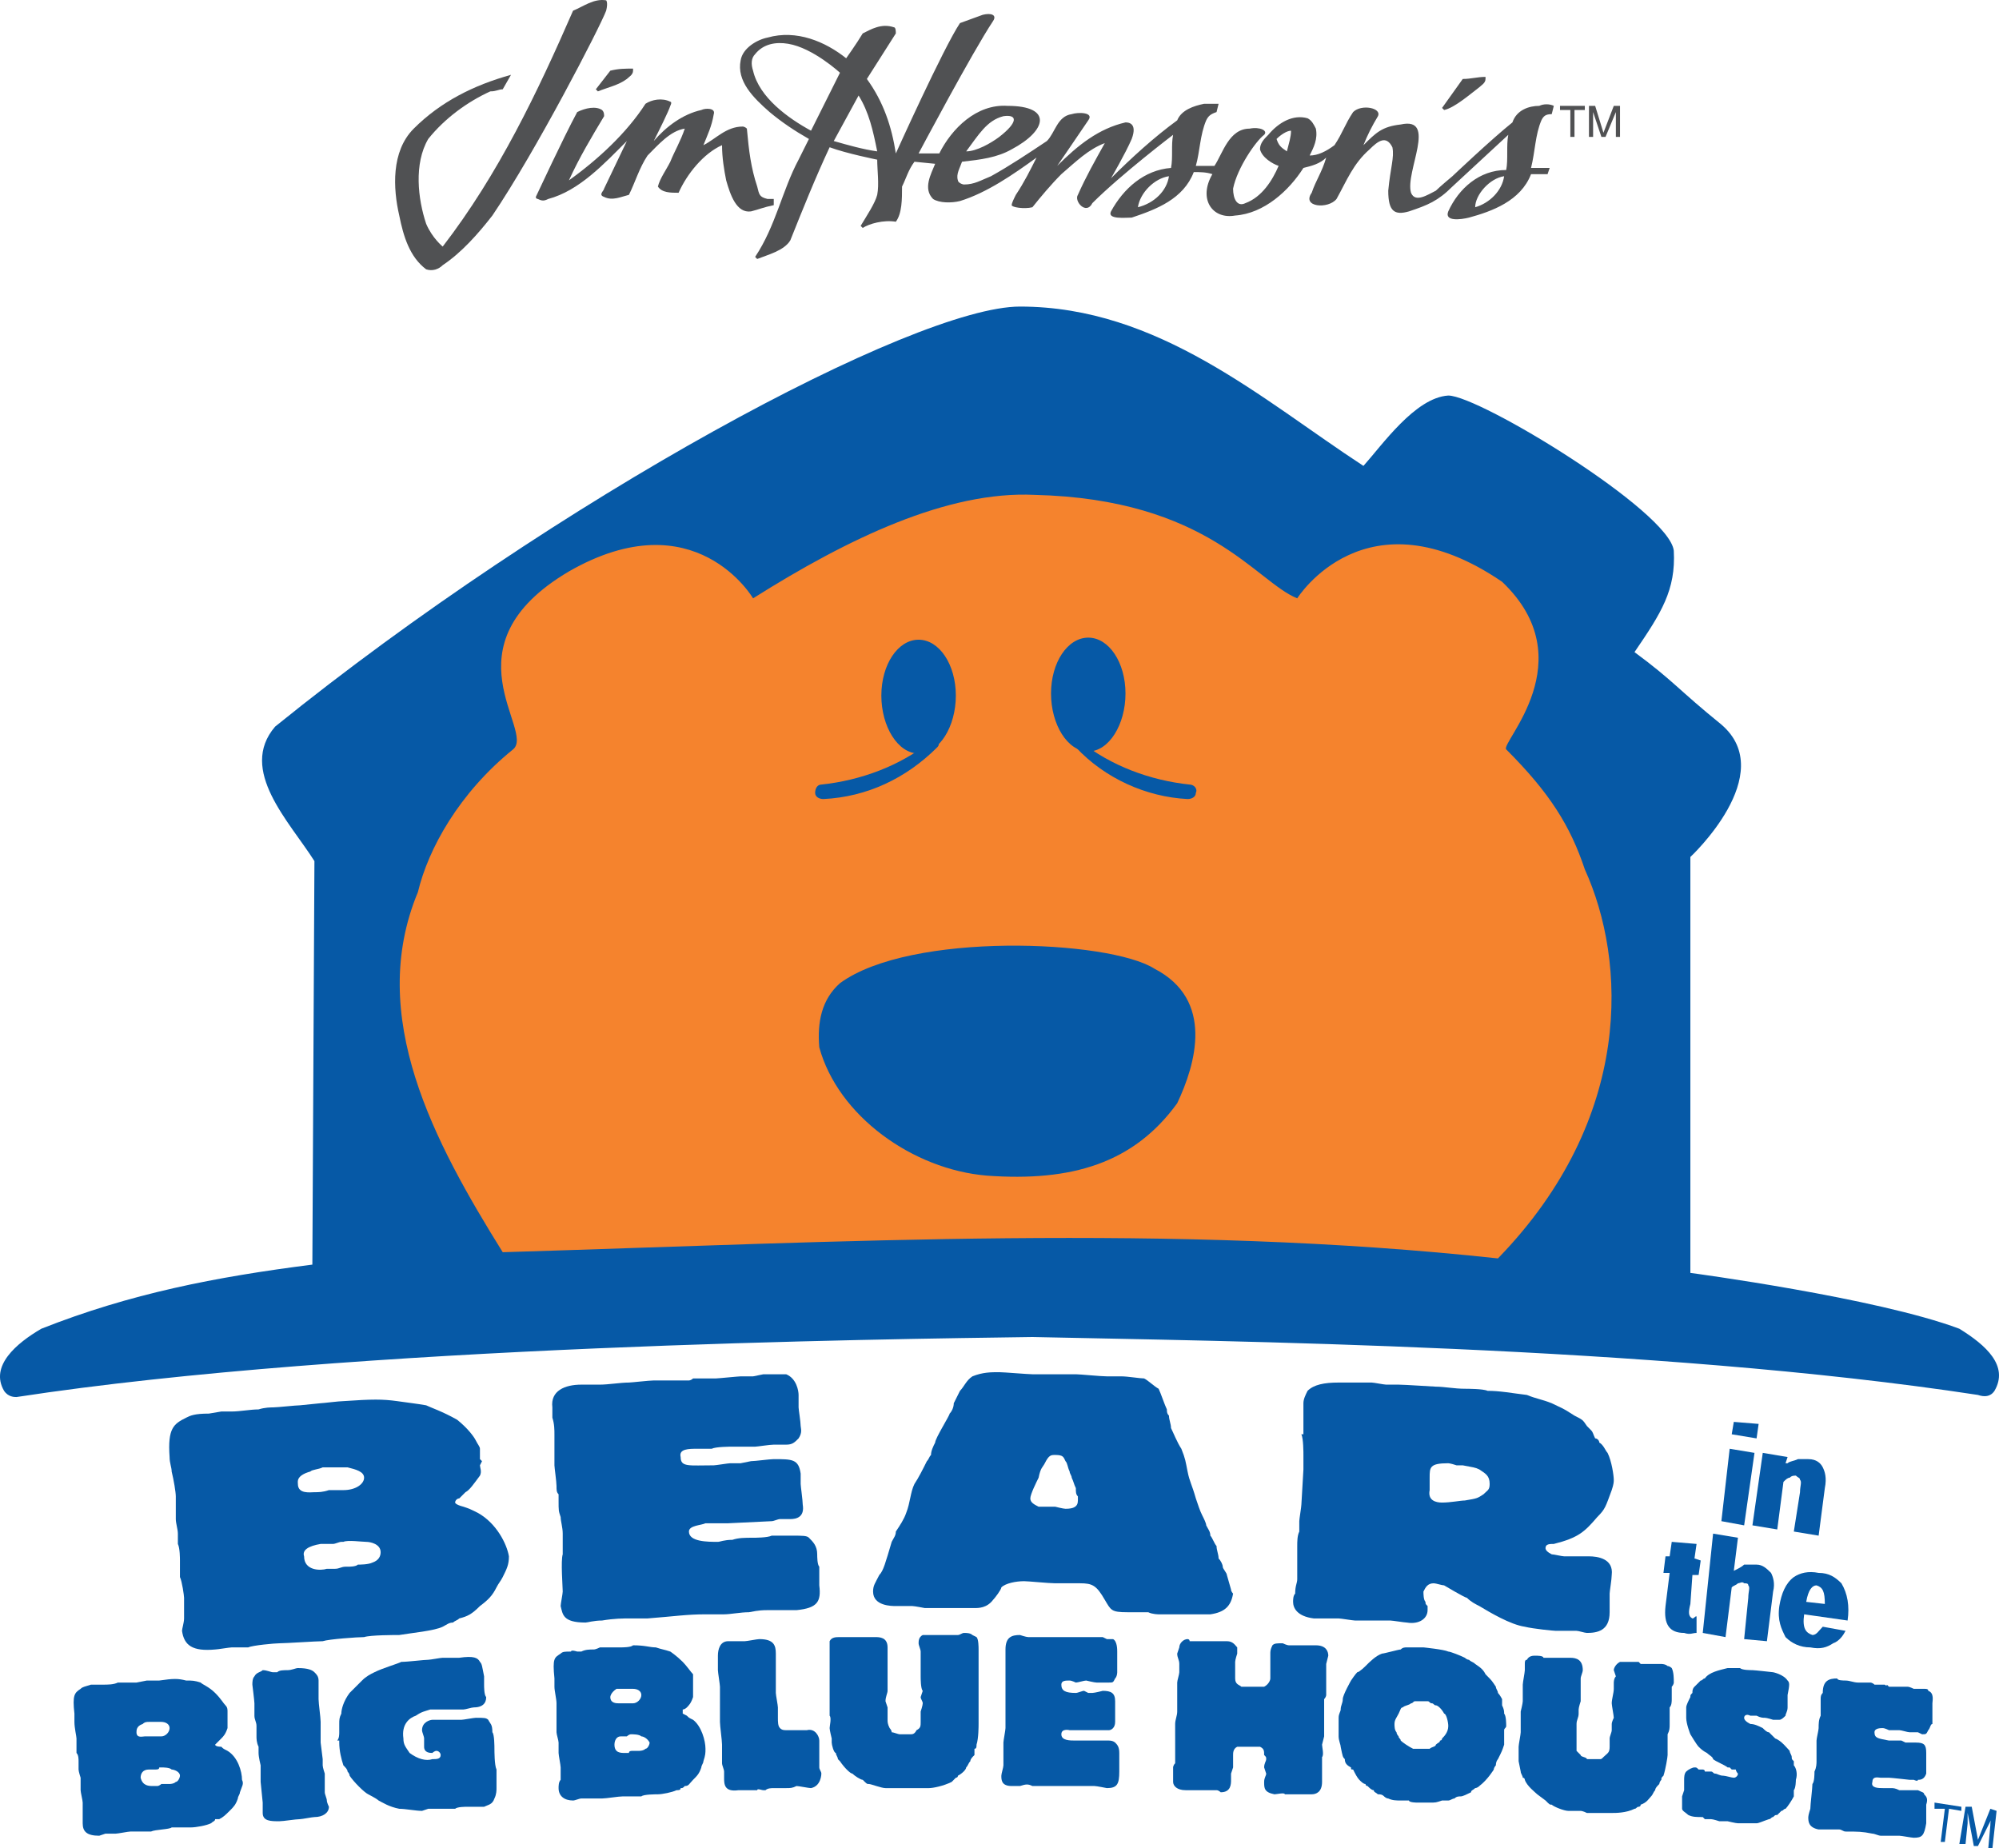 <?xml version="1.0" encoding="utf-8"?>
<!-- Generator: Adobe Illustrator 16.0.0, SVG Export Plug-In . SVG Version: 6.00 Build 0)  -->
<!DOCTYPE svg PUBLIC "-//W3C//DTD SVG 1.1//EN" "http://www.w3.org/Graphics/SVG/1.1/DTD/svg11.dtd">
<svg version="1.1" id="Layer_1" xmlns="http://www.w3.org/2000/svg" xmlns:xlink="http://www.w3.org/1999/xlink" x="0px" y="0px"
	 width="1000px" height="924.46px" viewBox="0 0 1000 924.46" enable-background="new 0 0 1000 924.46" xml:space="preserve">
<g>
	<path fill="#0659A6" d="M989.474,697.774c3.101,1.045,6.2,1.045,8.272-2.056c7.242-12.432-4.128-22.774-17.588-31.063
		c-41.409-15.532-134.553-27.933-134.553-27.933V428.678c0,0,44.509-41.408,15.516-66.249
		c-21.732-17.596-23.804-21.731-43.463-36.228c13.443-19.66,20.704-31.048,19.659-50.716c-2.073-19.668-97.288-77.629-112.82-77.629
		c-16.561,1.037-33.12,24.841-42.436,35.193c-50.708-33.12-102.46-79.701-171.817-79.701c-52.789,0-231.849,96.261-372.618,210.117
		c-18.632,21.731,7.243,47.608,19.668,67.276l-1.036,201.837c-48.645,6.2-91.081,14.488-135.589,32.076
		c-12.425,7.242-25.877,18.632-18.632,31.063c2.071,3.101,5.171,3.101,6.207,3.101c168.717-25.875,434.723-28.976,508.215-30.02
		C610.65,670.889,826.973,672.944,989.474,697.774"/>
	<path fill="#F5832D" d="M648.942,299.298c0,0,34.164-54.861,102.476-8.289c41.392,39.337-1.045,80.737,2.056,83.845
		c21.75,21.732,32.093,38.292,39.336,60.032c20.705,45.535,24.85,124.208-43.463,194.593
		c-162.502-17.587-326.047-8.289-497.863-3.101c-34.155-54.885-68.312-117.992-42.436-180.114
		c5.172-21.731,20.704-49.679,47.608-71.411c11.388-9.316-35.191-51.752,27.948-89.017c63.141-36.228,92.117,13.46,92.117,13.46
		c47.616-30.021,97.296-53.824,140.769-51.752C604.432,249.609,628.237,291.009,648.942,299.298"/>
	<path fill="#0659A6" d="M577.529,484.567c30.004,15.532,20.688,47.607,11.372,67.282c-21.732,30.021-52.779,39.32-95.217,36.223
		c-37.264-3.101-74.521-30.021-83.836-64.187c-1.036-12.398,1.036-23.786,10.343-32.075
		C455.384,465.936,554.753,470.078,577.529,484.567L577.529,484.567z"/>
	<path fill="#0659A6" d="M459.527,376.926c10.353,0,18.632-13.461,18.632-28.985c0-15.523-8.28-27.948-18.632-27.948
		c-10.352,0-18.632,12.425-18.632,27.948C440.895,363.465,449.176,376.926,459.527,376.926L459.527,376.926z"/>
	<path fill="#0659A6" d="M544.409,375.89c10.345,0,18.616-13.46,18.616-28.984c0-15.523-8.271-27.948-18.616-27.948
		c-10.36,0-18.633,12.425-18.633,27.948C525.776,362.43,534.048,375.89,544.409,375.89L544.409,375.89z"/>
	<path fill="#0659A6" d="M866.293,717.451l1.045-6.2l12.416,1.012l-1.027,7.243L866.293,717.451z M872.509,763.005l-11.388-2.089
		l4.145-36.222l12.415,2.058L872.509,763.005L872.509,763.005z"/>
	<path fill="#0659A6" d="M897.36,766.105l3.098-19.679c0-3.101,1.027-5.154,0-6.198c0-1.045-1.044-1.045-2.071-2.091
		c-1.026,0-2.073,0-3.1,1.046c-1.045,0-2.073,1.045-3.116,2.089l-3.101,23.786l-12.416-2.054l5.172-36.253l12.416,2.089
		l-1.028,3.099h1.028c1.045-1.045,3.118-1.045,5.172-2.057c1.044,0,3.117,0,5.188,0c4.127,0,6.2,2.057,7.243,4.112
		c1.028,2.089,2.073,5.188,1.028,10.378l-3.1,23.786L897.36,766.105"/>
	<path fill="#0659A6" d="M836.292,771.26l12.414,1.044l-1.044,7.245l3.115,1.042l-1.042,7.245h-3.101l-1.028,14.487
		c-1.045,4.145-1.045,6.2,1.028,7.243c1.027,0,1.027-1.043,2.071-1.043v8.289c-2.071,0-3.1,1.043-6.216,0
		c-7.245,0-10.345-4.146-9.316-13.444l2.071-16.577h-3.1l1.028-8.289h2.071L836.292,771.26"/>
	<path fill="#0659A6" d="M872.509,819.911l2.073-20.688c0-3.101,1.027-5.189,0-6.199c0-1.044-1.044-1.044-2.073-1.044
		c-1.026-1.045-2.071,0-3.1,0c-1.043,1.044-2.071,1.044-3.116,2.054l-3.101,24.867l-11.387-2.089l5.171-49.665l12.433,2.056
		l-2.071,16.544l0,0c2.071-1.012,4.145-2.056,5.171-3.101c2.073,0,4.145,0,6.218,0c3.099,0,5.172,2.089,7.243,4.145
		c1.028,2.089,2.071,5.189,1.028,9.332l-3.1,24.833L872.509,819.911"/>
	<path fill="#0659A6" d="M903.558,801.279c1.044-6.199,3.115-8.255,5.171-8.255c3.116,1.01,4.145,3.099,4.145,9.299L903.558,801.279
		z M924.261,810.612c1.029-7.244,0-13.478-3.098-18.632c-3.118-3.101-6.218-5.189-11.39-5.189c-5.172-1.044-9.316,0-12.414,2.089
		c-4.146,3.101-6.219,8.255-7.245,14.488c-1.045,7.244,1.026,11.388,3.099,15.533c3.1,3.099,7.244,5.154,12.416,5.154
		c5.173,1.045,8.289,0,11.389-2.056c3.099-1.044,5.172-4.145,6.217-6.233l-11.39-2.054c-2.071,2.054-3.116,4.143-5.172,4.143
		c-3.115-1.043-5.188-3.1-4.143-10.343L924.261,810.612"/>
	<path fill="#0659A6" d="M149.015,742.284c0-1.012-1.036-4.146,6.208-6.2c1.037-1.045,4.144-1.045,6.208-2.089h1.036
		c3.109,0,11.389,0,11.389,0c4.144,1.044,8.279,2.089,8.279,5.188c0,3.101-4.136,6.199-10.352,6.199c-1.036,0-6.208,0-7.244,0
		c-3.108,1.044-5.172,1.044-7.244,1.044C155.223,746.427,149.015,747.473,149.015,742.284L149.015,742.284z M87.946,748.516
		c0,2.056,0,9.301,0,11.354c0,2.089,1.036,5.188,1.036,7.277v5.156c1.037,2.089,1.037,7.245,1.037,8.287c0,3.101,0,5.156,0,8.289
		c1.037,2.056,2.063,9.301,2.063,10.344c0,4.145,0,7.244,0,10.343c0,2.058-1.027,5.189-1.027,6.2
		c1.027,7.245,5.171,10.378,16.559,9.334c1.037,0,7.245-1.045,8.28-1.045s7.244,0,8.28,0c2.071-1.044,13.452-2.056,15.523-2.056
		c3.109,0,18.632-1.044,21.732-1.044c3.108-1.045,17.596-2.055,20.704-2.055c3.109-1.046,15.524-1.046,17.597-1.046
		c6.207-1.043,17.597-2.089,21.732-4.143c2.071-1.046,3.107-2.089,5.18-2.089c1.036-1.012,2.071-1.012,3.107-2.058
		c4.136-1.043,6.208-2.054,10.344-6.198c4.145-3.099,6.217-5.188,8.279-9.334c1.037-2.054,2.073-3.099,3.109-5.154
		c2.072-4.145,3.108-6.233,3.108-10.378c-1.036-6.198-6.217-16.543-15.532-21.732c-4.136-2.054-4.136-2.054-7.244-3.098
		c-4.136-1.045-4.136-2.057-4.136-2.057c0-1.044,1.036-2.088,2.071-2.088c1.028-1.012,2.064-2.055,3.1-3.101
		c2.072-1.044,4.145-4.143,7.244-8.289c1.037-2.054,0-4.143,0-5.154l1.037-2.089l-1.037-1.012v-2.088v-3.101
		c0-1.043-1.036-2.054-2.063-4.143c-1.036-2.056-4.145-6.2-9.316-10.343c-7.251-4.146-13.46-6.201-15.532-7.245
		c-6.208-1.044-7.245-1.044-14.488-2.089c-7.245-1.012-12.417-1.012-26.913,0c-2.072,0-10.352,1.045-11.38,1.045l-10.353,1.044
		c-2.072,0-11.388,1.044-13.46,1.044c-1.037,0-4.136,0-7.244,1.012c-4.136,0-9.316,1.043-13.452,1.043c-1.036,0-3.108,0-5.18,0
		l-6.208,1.046c-7.245,0-9.316,1.012-11.389,2.054c-6.207,3.101-9.316,5.189-8.279,19.679c0,3.099,1.037,5.154,1.037,7.243
		C86.911,740.229,87.946,746.427,87.946,748.516L87.946,748.516z M190.415,776.448c0,2.054-1.036,4.143-4.136,5.188
		c-2.072,1.01-6.216,1.01-7.252,1.01c-1.028,1.045-4.136,1.045-5.171,1.045h-1.037c-2.071,0-3.108,1.044-5.172,1.044h-4.145
		c-3.099,1.012-11.379,1.012-11.379-6.233c-1.036-3.1,2.063-5.154,8.28-6.198h6.208c1.036,0,3.1-1.044,4.136-1.044h1.036
		c2.072-1.012,9.316,0,11.388,0S190.415,772.304,190.415,776.448"/>
	<path fill="#0659A6" d="M375.691,730.895c2.064,0,9.316-1.012,11.381-1.012c9.316,0,12.424,0,13.46,7.245c0,0,0,4.145,0,5.156
		c0,1.042,1.036,8.287,1.036,10.343c1.027,6.231-3.109,7.243-6.216,7.243c-1.037,0-4.136,0-5.172,0s-3.108,1.046-4.144,1.046
		l-21.732,1.043c-2.072,0-9.316,0-11.389,0c-2.072,1.046-8.279,1.046-8.279,4.146c0,5.154,9.316,5.154,14.496,5.154
		c1.027,0,3.1-1.012,7.244-1.012c3.099-1.045,6.208-1.045,10.344-1.045c1.036,0,7.251,0,9.316-1.044c4.144,0,5.181,0,10.352,0
		c5.18,0,7.244,0,8.28,1.044c2.072,2.057,4.144,4.145,4.144,8.288c0,1.011,0,5.155,1.036,6.2c0,1.044,0,7.244,0,9.333
		c1.036,8.255-1.036,11.354-11.389,12.399c-2.071,0-12.423,0-14.488,0c-2.071,0-4.145,0-9.316,1.044
		c-4.145,0-9.316,1.045-12.424,1.045c-1.036,0-5.172,0-9.316,0c-9.315,0-15.524,1.011-28.976,2.054c-1.036,0-5.18,0-8.28,0
		c-4.144,0-8.279,0-14.496,1.046c-4.136,0-7.244,1.012-8.28,1.012c-11.38,0-11.38-4.111-12.416-8.256
		c0-1.045,1.036-6.233,1.036-7.245c0-2.089-1.036-15.532,0-18.632c0-1.043,0-8.288,0-10.344c0-3.133-1.036-6.231-1.036-8.289
		c-1.036-3.099-1.036-3.099-1.036-8.287v-3.099c-1.036-1.046-1.036-2.09-1.036-4.146c0-2.054-1.037-9.331-1.037-10.343
		c0-4.143,0-7.243,0-10.343c0-2.089,0-3.135,0-5.189c0-2.054,0-5.188-1.036-8.289c0-1.042,0-3.1,0-5.154
		c-1.036-8.289,6.209-11.389,14.488-11.389c1.036,0,7.252,0,9.316,0c4.144,0,10.352-1.043,14.495-1.043
		c1.037,0,10.345-1.046,12.417-1.046c2.072,0,3.109,0,5.18,0c1.036,0,2.064,0,2.064,0c1.036,0,1.036,0,2.071,0h1.036
		c1.037,0,2.073,0,4.145,0c1.028,0,2.064,0,3.101,0c0,0,1.036,0,2.071-1.01h3.109c0,0,1.027,0,2.063,0c2.072,0,3.108,0,3.108,0
		c1.036,0,1.036,0,3.108,0c1.037,0,11.38-1.044,12.416-1.044c1.037,0,5.18,0,6.209,0l5.18-1.047c1.036,0,4.136,0,5.172,0
		c2.071,0,5.18,0,6.216,0c5.171,2.091,6.208,8.289,6.208,10.345c0,2.089,0,4.146,0,6.233c0,1.012,1.037,7.243,1.037,9.299
		c0,1.045,1.036,3.101-1.037,6.199c-2.072,2.09-3.108,3.135-6.208,3.135c-1.036,0-5.18,0-6.216,0c-2.064,0-8.281,1.011-9.316,1.011
		c-2.064,0-9.316,0-11.379,0c-1.037,0-8.281,0-10.353,1.043c-1.036,0-6.207,0-7.243,0c-4.145,0-9.316,0-8.281,4.146
		c0,5.154,4.136,4.143,16.56,4.143c1.036,0,7.244-1.044,8.28-1.044c1.037,0,4.136,0,5.171,0L375.691,730.895"/>
	<path fill="#0659A6" d="M527.85,727.795c4.127,0,4.127,1.046,5.171,3.1c1.027,1.045,1.027,3.101,2.071,5.189
		c0,1.044,1.029,2.054,1.029,3.1c1.026,2.089,1.026,3.101,2.071,5.189c0,2.054,0,3.1,1.026,4.143c0,1.012,0,2.056,0,2.056
		c0,3.101-2.071,4.145-6.198,4.145c-1.044,0-5.171-1.044-5.171-1.044c-6.219,0-6.219,0-8.29,0c-2.071-1.045-4.145-2.057-4.145-4.145
		c0-2.055,3.101-8.255,4.145-10.344c1.029-5.188,2.071-5.188,3.101-7.244C524.732,727.795,525.776,727.795,527.85,727.795
		L527.85,727.795z M436.759,796.123c0,7.245,9.308,7.245,11.38,7.245c1.036,0,7.244,0,8.281,0c1.036,0,6.216,1.011,6.216,1.011
		c2.063,0,10.343,0,12.416,0s10.353,0,12.424,0c2.064,0,6.208,0,9.316-4.109c1.028-1.046,4.136-5.189,4.136-6.235
		c2.072-2.054,7.246-3.099,11.39-3.099c2.071,0,12.414,1.045,15.532,1.045c1.026,0,2.054,0,3.1,0c2.071,0,8.27,0,9.314,0
		c6.2,0,8.271,1.044,12.416,8.289c3.101,5.154,3.101,6.198,11.388,6.198c1.028,0,4.145,0,5.173,0c1.045,0,3.099,0,5.172,0
		c2.071,1.045,5.189,1.045,5.189,1.045c3.098,0,13.443,0,15.515,0c7.244,0,7.244,0,10.36,0c7.244-1.045,10.345-4.145,11.372-10.378
		c0,0-1.027-1.012-1.027-2.055l-2.073-7.244c0-1.045-2.071-3.101-2.071-4.145c0-1.045-1.027-3.101-2.073-4.143
		c0-2.058-1.027-4.146-1.027-6.201c-1.044-1.044-2.072-4.145-3.1-5.188c0-2.054-1.045-3.101-2.071-5.154
		c0-1.046-1.045-3.135-2.073-5.188c-1.045-2.057-2.071-5.189-3.116-8.289c-2.056-7.243-3.1-8.255-4.127-13.443
		c-1.044-5.189-1.044-6.201-3.117-11.39c-2.071-3.099-4.128-8.287-5.172-10.343c0-2.089-1.027-4.143-1.027-6.231
		c-1.044-1.012-1.044-2.058-1.044-3.101c-1.029-2.056-3.101-8.254-4.127-10.343c-2.073-1.047-5.189-4.146-7.263-5.156
		c-2.054,0-8.271-1.044-11.37-1.044c-1.044,0-6.216,0-7.244,0c-3.116,0-13.461-1.047-15.532-1.047h-6.216
		c-3.101,0-12.417,0-15.517,0c-2.071,0-14.496-1.042-16.568-1.042c-4.136,0-8.28,0-13.452,2.089
		c-3.109,2.054-4.145,5.153-6.216,7.242c-1.028,2.056-2.064,4.145-3.1,6.201c0,2.088-1.036,4.143-2.072,5.188
		c0,1.012-7.244,12.397-7.244,14.487c-1.036,2.056-2.071,4.145-2.071,6.199c-1.037,1.046-1.037,2.088-2.073,3.1
		c-2.063,4.145-4.136,8.289-6.207,11.39c-2.072,4.143-2.072,9.331-4.136,14.485c-1.036,3.101-3.109,6.235-5.181,9.336
		c0,2.054-1.036,3.098-2.072,5.154c-3.099,10.377-4.136,14.487-6.208,16.576C437.788,791.98,436.759,793.024,436.759,796.123"/>
	<path fill="#0659A6" d="M724.498,731.939c0,0,1.044,0,4.143,1.044c1.029,0,2.073,0,3.101,0c5.172,1.012,6.218,1.012,8.289,2.056
		c3.1,2.089,5.172,3.099,5.172,7.245c0,3.099-1.045,3.099-3.101,5.188c-3.116,2.055-3.116,2.055-9.314,3.099
		c-2.073,0-7.245,1.044-11.39,1.044c-3.117,0-7.242-1.044-6.216-6.232c0,0,0-2.057,0-3.099v-3.101
		C715.181,733.995,715.181,731.939,724.498,731.939L724.498,731.939z M651.013,717.451c1.027,2.055,1.027,9.301,1.027,10.344v3.1
		c0,1.045,0,3.101,0,4.145l-1.027,17.588c0,1.045-1.044,7.243-1.044,8.289c0,1.043,0,5.189,0,5.189
		c-1.027,2.054-1.027,5.154-1.027,7.242v5.154c0,2.089,0,9.334,0,11.39c0,2.089-1.029,3.133-1.029,7.243
		c-1.044,1.046-1.044,3.135-1.044,4.145c0,3.1,2.073,7.244,10.36,8.287c2.056,0,10.343,0,12.416,0c1.027,0,7.245,1.046,8.272,1.046
		c2.071,0,3.115,0,5.188,0c1.027,0,10.343,0,12.416,0c1.027,0,7.243,1.012,8.271,1.012c6.217,1.043,10.361-2.058,10.361-6.2
		c0-1.045,0-1.045,0-2.056c-1.047-1.045-1.047-1.045-1.047-2.089c-1.026-1.01-1.026-4.145-1.026-5.156
		c1.026-2.089,2.073-4.143,5.171-4.143c1.027,0,4.145,1.044,5.172,1.044c0,0,10.362,6.199,11.39,6.199
		c2.071,2.056,4.145,3.1,6.216,4.145c5.172,3.1,15.515,9.299,22.76,10.345c4.145,1.043,14.505,2.054,15.531,2.054
		c3.101,0,7.245,0,10.346,0c1.042,0,4.143,1.046,5.188,1.046c5.172,0,11.37-1.046,11.37-10.345c0-3.1,0-6.198,0-9.333
		c0-1.012,1.045-7.243,1.045-9.299c1.028-8.287-7.243-9.334-11.388-9.334c-1.027,0-5.174,0-6.216,0c-1.029,0-5.174,0-6.201,0
		c-1.044,0-5.171-1.011-6.216-1.011c-2.073-1.043-3.1-2.089-3.1-3.099c0-2.089,2.073-2.089,4.145-2.089
		c12.414-3.101,15.515-6.198,21.732-13.445c4.143-4.143,4.143-5.187,7.243-13.476c1.028-3.099,1.028-4.11,1.028-5.154
		c0-2.091-1.028-9.334-3.101-13.477c-1.028-1.012-2.072-4.111-4.145-5.156c0-1.044-1.026-2.09-2.072-2.09
		c-1.027-2.055-1.027-3.099-2.072-4.108c-1.026-1.046-1.026-1.046-2.054-2.091c-2.073-3.098-2.073-3.098-6.218-5.187
		c-6.216-4.112-7.243-4.112-11.388-6.2c-5.171-2.057-7.244-2.057-12.416-4.146c-8.289-1.009-13.461-2.056-19.677-2.056
		c-2.056-1.042-10.343-1.042-11.37-1.042c-5.188,0-10.362-1.047-14.507-1.047c-1.027,0-15.515-1.011-18.615-1.011
		c-1.044,0-5.188,0-6.216,0c-1.044,0-6.216-1.043-7.244-1.043c-2.071,0-9.314,0-10.36,0c-4.126,0-5.172,0-6.199,0
		c-7.244,0-12.416,1.043-15.531,4.143c-1.027,2.056-2.073,4.145-2.073,6.201c0,1.044,0,6.2,0,7.242v8.289"/>
	<path fill="#0659A6" d="M68.278,866.51c0-1.047,0-3.136,3.108-4.145c1.037-1.045,2.072-1.045,3.108-1.045h1.028
		c1.037,0,5.18,0,5.18,0c2.072,0,4.136,1.045,4.136,3.101c0,2.089-2.064,4.143-4.136,4.143c-1.037,0-4.144,0-4.144,0
		c-1.037,0-2.064,0-4.136,0C71.386,868.563,68.278,869.609,68.278,866.51L68.278,866.51z M38.266,869.609c0,1.043,0,6.199,0,7.243
		c1.037,1.044,1.037,3.101,1.037,4.143v4.146c0,1.01,1.027,4.109,1.027,4.109c0,2.089,0,4.145,0,6.233
		c0,1.045,1.036,5.154,1.036,6.201c0,2.088,0,4.143,0,6.198c0,1.044,0,4.145,0,4.145c0,4.143,2.073,6.231,8.28,6.231l3.108-1.043
		c1.037,0,4.145,0,5.172,0c1.036,0,6.216-1.046,7.252-1.046c1.028,0,9.316,0,10.344,0c2.072-1.043,9.316-1.043,10.353-2.054
		c2.071,0,8.279,0,9.316,0c3.107,0,8.279-1.045,10.352-2.089c1.036-1.012,2.072-1.012,2.072-2.056c1.037,0,2.064,0,2.064,0
		c2.071-1.045,3.108-2.089,5.18-4.145c2.071-2.055,3.099-3.101,4.136-6.2c0-1.043,1.036-2.089,1.036-3.099
		c1.036-3.134,2.072-4.145,1.036-6.233c0-4.145-2.071-11.39-7.244-14.487c-2.072-1.045-2.072-1.045-3.108-2.057
		c-3.1,0-3.1-1.044-3.1-1.044l1.037-1.044c1.028-1.012,1.028-1.012,2.063-2.055c1.036-1.046,2.072-2.091,3.108-5.188
		c0-1.047,0-2.056,0-3.101v-2.056l0,0v-1.044v-2.089c0-1.012,0-2.056-1.036-3.101c-1.037-1.012-2.072-3.1-5.172-6.2
		c-3.107-3.099-6.216-4.143-7.243-5.189c-3.109-1.009-4.145-1.009-7.253-1.009c-4.136-1.045-6.207-1.045-13.452,0
		c-1.036,0-5.171,0-6.207,0l-5.18,1.009c-1.036,0-5.172,0-6.208,0c0,0-2.072,0-3.108,0c-2.063,1.047-5.171,1.047-7.244,1.047
		c-1.037,0-1.037,0-2.072,0c-1.027,0-3.1,0-4.136,0c-3.108,1.044-4.145,1.044-5.18,2.089c-3.101,2.054-4.136,3.1-3.101,12.398
		c0,1.045,0,3.099,0,4.145C37.229,864.421,38.266,868.563,38.266,869.609L38.266,869.609z M90.019,888.242
		c0,1.009-1.037,3.098-2.072,3.098c-1.036,1.045-3.108,1.045-3.108,1.045c-1.037,0-3.1,0-3.1,0h-1.037c0,0-1.037,1.011-2.072,1.011
		h-2.071c-2.064,0-5.172,0-6.209-4.145c0-2.056,1.037-4.109,4.145-4.109h3.1c1.036,0,2.071,0,2.071-1.046h1.037
		c1.037,0,4.136,0,5.173,1.046C86.911,885.142,90.019,886.151,90.019,888.242"/>
	<path fill="#0659A6" d="M129.347,873.752c-1.036-2.088-1.036-4.143-1.036-5.188c0-2.054,0-4.143,0-5.189
		c0-2.054-1.036-3.1-1.036-5.153c0-1.045,0-5.189,0-6.201c0-1.042-1.028-9.331-1.028-9.331c0-1.047,0-3.101,1.028-4.145
		c1.036-2.056,3.108-2.056,4.144-3.101c2.073,0,4.136,1.045,5.172,1.045s1.037,0,2.072,0c1.036-1.045,3.108-1.045,5.171-1.045
		c2.072,0,4.145-1.044,5.181-1.044c5.171,0,7.245,1.044,8.28,2.089c1.036,1.011,2.071,2.056,2.071,4.145c0,1.009,0,8.256,0,9.299
		c0,2.088,1.037,9.333,1.037,11.389c0,1.045,0,2.054,0,2.054c0,2.089,0,4.145,0,6.235c0,1.043,0,1.043,0,2.055l1.028,8.289
		c0,1.042,0,2.054,0,3.1c0,1.043,1.036,4.143,1.036,4.143v2.056c0,0,0,6.233,0,7.278c0,1.01,1.036,3.099,1.036,4.109
		c0,1.047,1.037,3.135,1.037,3.135c0,3.099-3.108,5.154-7.244,5.154c-1.036,0-6.208,1.045-7.245,1.045
		c-2.072,0-8.28,1.044-10.352,1.044c-4.145,0-8.28,0-8.28-4.145c0-1.044,0-4.145,0-5.187l-1.036-10.346c0-1.044,0-2.089,0-4.145
		v-4.143c0,0-1.036-4.146-1.036-6.2V873.752"/>
	<path fill="#0659A6" d="M168.683,870.652c1.028-1.043,1.028-3.134,1.028-4.143c0-2.089,0-3.136,0-4.145
		c0-2.091,0-3.101,1.037-5.189c0-2.056,1.036-6.198,4.144-10.345c1.037-1.043,2.072-2.054,3.108-3.099
		c1.028-1.044,2.064-2.091,3.1-3.1c2.072-2.089,4.145-3.134,6.208-4.145c4.145-2.089,11.389-4.144,13.46-5.189
		c3.109,0,11.388-1.043,13.452-1.043c1.036,0,6.216-1.011,7.245-1.011h8.287c7.245-1.046,9.309,0,10.344,2.054
		c1.037,1.046,1.037,2.089,2.072,7.245c0,0,0,3.098,0,4.145c0,1.044,0,5.188,1.036,6.2c0,1.043,0,5.188-6.207,5.188
		c-1.037,0-4.145,1.044-5.181,1.044c-2.064,0-3.1,0-5.171,0c-1.037,0-4.145,0-5.18,0c-1.029,0-5.172,0-6.209,0
		c-3.1,1.012-4.136,1.012-7.243,3.101c-3.109,1.044-7.245,4.145-6.209,11.389c0,3.099,1.037,4.143,3.1,7.243
		c4.145,3.101,8.281,4.143,11.389,3.101c2.072,0,4.144,0,4.144-2.057c0-1.044-1.036-2.088-2.071-2.088s-2.072,1.044-2.072,1.044
		c-1.037,0-4.136,0-4.136-3.101c0,0,0-3.1,0-4.143c0-1.046-1.036-3.1-1.036-4.146c0-4.143,4.136-5.188,5.172-5.188s6.208,0,7.244,0
		c0,0,1.036,0,2.072,0h2.072c1.036,0,3.099,0,3.099,0c1.037,0,6.217-1.01,7.253-1.01c4.136,0,5.171,0,6.208,1.01
		c1.036,2.091,2.072,2.091,2.072,6.235c1.027,1.009,1.027,7.242,1.027,8.254c0,1.045,0,8.289,1.036,10.378v5.154v4.145
		c0,1.044,0,3.099-1.036,5.188c-1.027,3.1-3.099,3.1-5.171,4.146c-1.036,0-2.072,0-4.136,0c-2.072,0-3.108,0-4.145,0
		s-5.172,0-6.208,1.01c-1.036,0-2.072,0-4.145,0c-1.036,0-2.071,0-3.1,0c0,0-1.036,0-2.071,0s-1.036,0-2.072,0c0,0,0,0-1.037,0
		h-1.036l-3.1,1.045c-3.107,0-8.28-1.045-11.388-1.045c-5.172-1.01-8.28-3.098-10.352-4.145c-1.037-1.011-5.172-3.1-5.172-3.1
		c-2.072-1.01-7.244-6.199-9.316-9.297c0-1.047-1.036-2.091-1.036-2.091c0-1.01-1.037-2.056-2.072-3.099
		c-1.036-3.1-2.072-7.244-2.072-11.389v-1.012"/>
	<path fill="#0659A6" d="M305.308,848.889c0,0,0-2.058,3.099-4.111c1.036,0,2.072,0,3.109,0l0,0c2.071,0,5.171,0,5.171,0
		c2.072,0,4.145,1.011,4.145,3.1c0,2.055-2.073,4.143-4.145,4.143c-1.028,0-3.1,0-4.136,0s-2.072,0-3.109,0
		C308.407,852.02,305.308,852.02,305.308,848.889L305.308,848.889z M278.396,852.02c0,1.012,0,6.201,0,7.245c0,1.01,0,3.101,0,4.109
		v3.136c0,1.009,1.036,4.143,1.036,5.154c0,2.088,0,4.145,0,5.188s1.036,6.2,1.036,7.243c0,2.056,0,4.146,0,6.2
		c-1.036,1.044-1.036,3.1-1.036,4.145c0,4.145,3.1,6.198,7.244,6.198c1.037,0,3.108-1.011,4.136-1.011c0,0,3.108,0,4.144,0
		c1.037,0,5.173,0,6.208,0c2.072,0,8.279-1.043,10.353-1.043c1.036,0,8.28,0,9.316,0c1.036-1.046,7.243-1.046,8.28-1.046
		c2.072,0,7.244-1.01,9.316-2.055c1.037,0,2.072,0,2.072-1.044c1.036,0,1.036,0,2.064-1.045c2.072,0,2.072-1.011,4.144-3.1
		c2.073-2.054,3.109-3.101,4.136-6.2c0-1.043,1.037-2.089,1.037-3.101c1.036-3.099,1.036-4.143,1.036-6.231
		c0-4.111-2.072-11.39-6.208-14.489c-2.071-1.01-2.071-1.01-3.107-2.054c-2.064-1.045-2.064-1.045-2.064-1.045
		c0-1.044,0-1.044,0-2.056c1.028,0,2.064-1.044,2.064-1.044c1.036-1.045,2.072-2.057,3.107-5.188c0-1.012,0-2.058,0-3.101v-2.056
		l0,0v-1.044v-2.056c0-1.045,0-2.089,0-3.134c-1.036-1.011-3.107-4.111-5.172-6.2c-3.108-3.1-6.216-5.154-6.216-5.154
		c-3.1-1.044-4.136-1.044-7.245-2.089c-3.107,0-5.171-1.044-11.388-1.044c-1.028,1.044-5.171,1.044-6.208,1.044h-4.136
		c-1.036,0-5.18,0-6.216,0c0,0-2.064,1.045-3.101,1.045c-2.072,0-4.144,0-6.216,1.044c-1.028,0-1.028,0-2.063,0
		c0,0-3.109-1.044-3.109,0c-3.107,0-4.136,0-5.171,1.012c-3.108,2.089-4.145,2.089-3.108,12.432c0,1.045,0,2.054,0,4.145
		C277.359,845.788,278.396,849.932,278.396,852.02L278.396,852.02z M324.968,871.664c0,1.044-1.029,3.1-2.064,3.1
		c-1.036,1.045-3.108,1.045-3.108,1.045c-1.037,0-2.073,0-3.108,0l0,0c-1.028,0-2.064,0-2.064,1.044h-2.071
		c-2.072,0-5.171,0-5.171-4.145c0-2.056,1.027-4.145,3.099-4.145h3.108c0,0,1.036-1.045,2.072-1.045l0,0
		c1.028,0,4.136,0,5.172,1.045C321.868,868.563,323.939,869.609,324.968,871.664"/>
	<path fill="#0659A6" d="M360.159,847.877c0-3.1,0-3.1,0-4.145c0-1.044-1.027-7.244-1.027-8.289c0-1.044,0-4.145,0-5.188v-2.057
		c0-3.099,1.027-7.243,5.172-7.243c2.072,0,7.244,0,8.28,0c1.036,0,6.207-1.045,7.243-1.045c7.245,0,8.281,3.101,8.281,7.245
		c0,2.089,0,5.188,0,6.231v2.056c0,1.045,0,3.101,0,4.145v1.045c0,2.056,0,3.1,0,5.155v1.043c0,1.046,1.036,6.2,1.036,7.245
		c0,1.044,0,4.145,0,5.188c0,2.056,0,4.109,1.037,5.156c1.037,1.042,2.072,1.042,3.108,1.042c1.028,0,5.171,0,5.171,0
		c1.037,0,2.073,0,3.109,0c1.027,0,2.063,0,2.063,0c4.144-1.042,6.217,3.101,6.217,5.189c0,1.012,0,1.012,0,2.056s0,6.198,0,8.287
		c0,1.012,0,2.058,0,3.101c0,1.046,1.036,2.056,1.036,3.1c0,0,0,6.2-5.181,7.245c-1.036,0-6.208-1.045-7.245-1.045
		c-2.071,1.045-3.107,1.045-5.171,1.045c-2.071,0-5.18,0-6.216,0c-1.036,0-3.101,0-4.136,1.044H381.9c-1.037,0-3.109-1.044-3.109,0
		c-2.071,0-3.1,0-4.136,0c-2.071,0-4.145,0-5.18,0c-7.244,1.045-7.244-3.1-7.244-6.233v-3.1c0-1.01-1.036-3.099-1.036-4.145
		c0-1.012,0-6.198,0-7.243c0-1.012,0-1.012,0-2.056c0-2.056-1.037-9.334-1.037-11.388
		C360.159,858.221,360.159,850.978,360.159,847.877"/>
	<path fill="#0659A6" d="M479.196,817.855c1.028,0,2.063-1.043,3.099-1.043s3.109,0,4.145,1.043l2.072,1.046
		c1.028,1.01,1.028,5.154,1.028,6.199c0,1.044,0,2.056,0,3.099c0,1.046,0,2.057,0,3.1v3.101c0,1.044,0,2.089,0,4.145
		c0,0,0,4.145,0,5.188c0,1.045,0,1.045,0,3.099c0,2.058,0,3.101,0,5.188c0,2.057,0,5.156,0,7.245c0,1.01,0,3.101,0,3.101
		c0,1.009,0,7.244-1.028,10.343c0,1.044,0,2.056-1.037,2.056c0,1.045,0,2.089,0,3.133c-1.036,1.01-2.071,2.057-2.071,3.099
		c-1.037,1.012-1.037,2.058-2.073,3.101c0,1.046-2.071,3.1-4.135,4.146c0,1.009-1.037,1.009-1.037,1.009
		c-1.036,1.045-1.036,1.045-2.071,2.089c-4.145,2.056-9.316,3.101-11.389,3.101h-3.099c-1.037,0-2.073,0-2.073,0h-2.071h-2.072
		c0,0-2.063,0-3.1,0s-3.108,0-3.108,0c-1.036,0-3.108,0-4.136,0c0,0-1.036,0-2.071,0c-2.073,0-7.245-2.056-8.28-2.056
		s-1.036,0-3.109-2.089c-1.036,0-4.135-2.054-5.172-3.101c-1.036,0-4.145-3.1-6.216-6.2l-1.028-1.042
		c0-1.047-1.036-2.057-1.036-3.101c-1.037,0-2.072-4.145-2.072-5.188c0,0,0,0,0-2.055c0,0-1.036-4.146-1.036-5.188
		c0-1.047,1.036-5.156,0-6.2c0-1.045,0-5.189,0-6.201c0,0,0-1.042,0-2.088v-2.055c0-1.046,0-5.188,0-6.235c0-1.009,0-7.242,0-8.254
		c0-1.043,0-5.188,0-6.231c0-1.012,0-3.101,0-3.101c0-1.044,0-2.056,0-3.1c1.036-2.055,3.108-2.055,5.171-2.055c0,0,3.108,0,4.145,0
		c1.036,0,6.208,0,7.243,0c1.037,0,3.109,0,3.109,0h3.1c2.071,0,6.216,0,6.216,5.154c0,1.045,0,3.101,0,3.101
		c0,1.043,0,2.089,0,2.089c0,1.011,0,5.154,0,6.198c0,1.045,0,3.101,0,4.145c0,0,0,3.101,0,4.145c0,0,0,1.045,0,2.056
		c0,1.043-1.036,3.101-1.036,5.189l1.036,3.099c0,1.044,0,5.188,0,6.198c0,1.046,0,2.091,1.036,4.146c0,0,1.028,1.042,1.028,2.089
		c1.037,0,3.108,1.009,4.144,1.009c0,0,1.037,0,2.073,0h2.063h1.037c1.037,0,2.072,0,3.108-2.056
		c2.072-1.042,2.072-2.089,2.072-4.143c0-1.046,0-4.145,0-5.188c0,0,1.037-3.101,1.037-4.112c0-1.042-1.037-2.088-1.037-3.131
		l1.037-3.101c-1.037-1.011-1.037-6.2-1.037-7.244c0-2.056,0-4.145,0-6.199c0-1.046,0-3.1,0-4.146v-2.055
		c0-1.044-1.037-3.133-1.037-4.145c0-1.044,0-3.099,2.073-4.145c1.036,0,3.099,0,4.136,0c1.036,0,2.071,0,2.071,0h4.136l0,0h1.036
		H479.196"/>
	<path fill="#0659A6" d="M546.464,846.831c1.044,0,5.188-1.043,5.188-1.043c4.128,0,6.199,1.043,6.199,5.189v3.099
		c0,1.044,0,6.198,0,7.244c0,3.101-2.071,4.143-3.099,4.143c-1.028,0-2.073,0-3.101,0h-1.044h-10.345c-1.045,0-4.143,0-5.172,0
		c0,0-4.143-1.042-4.143,2.056c0,3.134,4.143,3.134,7.243,3.134c0,0,1.026,0,3.1,0c1.045,0,2.071,0,4.144,0h4.146
		c2.071,0,3.099,0,5.172,0c2.071,0,3.099,1.012,3.099,1.012c1.044,1.044,2.073,2.088,2.073,5.188c0,1.044,0,3.101,0,4.143
		c0,1.012,0,5.156,0,5.156c0,6.233-1.029,8.289-6.2,8.289c0,0-5.189-1.045-6.217-1.045c-1.044,0-2.072,0-4.145,0
		c-2.071,0-4.145,0-6.216,0c0,0-2.056,0-4.127,0c-4.145,0-6.216,0-12.432,0c-1.029,0-2.073,0-4.129,0
		c-2.071-1.011-3.101-1.011-6.216,0c-2.071,0-3.109,0-4.145,0c-5.172,0-5.172-3.1-5.172-5.153c0-1.047,1.037-4.146,1.037-5.189
		c0-2.058,0-10.345,0-11.389c0-1.012,1.035-6.201,1.035-7.243c0-1.047,0-3.101,0-5.156c0-2.089,0-2.089,0-5.188v-2.057
		c0-1.042,0-1.042,0-3.131c0,0,0-5.156,0-6.2c0-2.056,0-4.145,0-6.2c0-1.045,0-2.089,0-3.101c0-2.089,0-4.143,0-5.188
		c0-1.043,0-2.055,0-3.099c0-6.199,3.101-7.245,7.245-7.245c0,0,3.115,1.046,4.145,1.046c2.071,0,5.171,0,6.2,0
		c1.042,0,5.187,0,6.216,0c1.045,0,1.045,0,2.071,0c1.027,0,1.027,0,1.027,0h1.046h1.027c0,0,0,0,1.044,0c1.027,0,1.027,0,1.027,0
		c1.044,0,1.044,0,2.073,0h1.026c0,0,0,0,1.045,0h1.026c0,0,1.045,0,2.073,0h5.172h2.071h3.117l2.072,1.01c1.028,0,2.056,0,3.1,0
		c2.071,1.045,2.071,5.189,2.071,6.233c0,1.012,0,3.101,0,4.111c0,1.043,0,5.188,0,6.232c0,0,0,2.056-1.044,3.1
		c-1.027,2.054-1.027,2.054-3.099,2.054h-2.073h-4.145c-1.027,0-5.172-1.009-5.172-1.009c-1.026,0-4.145,1.009-5.171,1.009
		c0,0-2.071-1.009-3.101-1.009c-2.071,0-4.143,0-4.143,2.056c0,3.1,2.071,4.143,7.243,4.143c1.026,0,3.1-1.043,4.145-1.043
		l2.071,1.043H546.464"/>
	<path fill="#0659A6" d="M587.874,868.563c0-1.045,0-4.143,0-4.143c0-1.047,0-1.047,0-2.056c0-2.091,1.027-4.145,1.027-6.233v-3.101
		v-5.154c0-1.046,0-2.089,0-3.1v-3.136c0-1.009,1.044-4.143,1.044-5.153c0-1.045,0-2.089,0-4.144c0-2.089-1.044-3.1-1.044-5.188
		l1.044-3.101c0-2.056,2.073-4.145,4.145-4.145c0,0,1.027,0,1.027,1.045c1.044,0,1.044,0,3.1,0c1.045,0,2.071,0,3.116,0
		c1.028,0,1.028,0,2.073,0c0,0,1.026,0,3.099,0s3.1,0,4.146,0c0,0,1.027,0,2.071,0h1.027c3.101,0,4.145,2.056,5.172,3.1
		c0,0,0,1.045,0,3.101c0,0-1.027,3.1-1.027,4.143c0,1.046,0,3.101,0,4.145c0,1.045,0,3.101,0,4.145c0,3.101,2.071,3.101,3.101,4.145
		c0,0,6.216,0,7.243,0c0,0,3.117,0,4.145,0c2.072-1.044,3.1-3.1,3.1-4.145c0-1.044,0-5.188,0-6.2v-3.132c0,0,0-2.057,0-3.1
		c0-1.012,0-2.056,1.045-4.145c1.026-1.012,2.071-1.012,5.171-1.012c0,0,2.071,1.012,3.101,1.012h3.115h2.057
		c1.044,0,3.117,0,4.145,0c0,0,3.115,0,4.145,0c5.171,0,6.216,3.133,6.216,5.188l-1.045,4.146v2.055v2.089v3.1
		c0,1.045,0,2.054,0,3.101c0,2.089,0,3.1,0,5.188c0,0,0,1.012-1.028,2.055c0,3.1,0,6.2,0,9.333c0,1.01,0,7.245,0,9.299l-1.045,4.145
		c0,1.044,1.045,5.188,0,6.198c0,1.047,0,6.235,0,7.245c0,0,0,4.145,0,5.188c0,5.189-3.098,6.199-5.171,6.199
		c-1.027,0-1.027,0-2.071,0c-1.027,0-1.027,0-2.073,0c0,0-1.027,0-2.071,0c0,0-1.027,0-2.057,0c0,0-1.044,0-2.071,0
		c-1.044,0-2.073,0-3.115,0c0-1.01-4.129,0-5.174,0c-5.171-1.01-5.171-3.099-5.171-6.199c0-2.089,1.026-3.098,1.026-4.145
		l-1.026-3.1c0-2.089,1.026-3.101,1.026-4.143c0-1.047,0-1.047-1.026-2.057c0-2.088,0-3.133-2.072-4.145h-4.145
		c-1.028,0-2.071,0-4.127,0c-1.044,0-3.117,0-3.117,0c-2.071,1.012-2.071,3.101-2.071,4.145c0,1.01,0,5.156,0,6.199l-1.027,3.1
		c0,1.047,0,3.101,0,3.101c0,2.089,0,6.233-5.172,6.233c0,0-1.046-1.045-2.073-1.045c-2.072,0-3.1,0-3.1,0c-1.045,0-2.071,0-3.116,0
		c-1.028,0-3.1,0-4.145,0c0,0-4.127,0-5.171,0c-4.145,0-6.201-2.089-6.201-4.145c0-1.044,0-4.145,0-5.188v-2.056
		c0,0,0-1.043,1.029-2.089c0,0,0-1.012,0-2.054c0-1.047,0-7.245,0-9.301V868.563L587.874,868.563"/>
	<path fill="#0659A6" d="M711.037,850.978c1.045,0,2.071,0,3.118,0c1.026,0,1.026,1.042,2.071,1.042
		c1.026,0,1.026,1.012,2.054,1.012c1.046,0,3.117,2.089,4.145,4.145c1.045,0,2.073,4.145,2.073,6.198
		c0,3.136-2.073,5.189-3.101,6.235c0,0,0,1.043-1.044,1.043c0,1.012-1.027,1.012-2.073,2.056c0,1.044-2.054,1.044-3.099,2.056
		c-1.026,0-5.171,0-5.171,0s-2.073,0-3.101,0c-2.073-1.012-5.188-3.1-6.216-4.111c0-1.043-1.029-1.043-1.029-2.089
		c0,0-1.044-1.045-1.044-2.054c-1.027-1.047-1.027-3.136-1.027-4.145c0-2.091,1.027-3.101,2.071-5.189
		c1.029-2.056,1.029-3.1,2.057-3.1c1.044-1.045,3.115-1.045,4.145-2.057c1.044,0,1.044-1.042,2.071-1.042
		C708.981,850.978,710.01,850.978,711.037,850.978L711.037,850.978z M669.645,861.32c0,1.045,0,4.143,0,4.143v3.101
		c0,2.089,1.027,4.145,1.027,5.188c1.046,5.154,1.046,5.154,2.073,6.201c0,2.054,1.044,3.1,3.099,4.143c0,1.046,0,1.046,1.046,1.046
		c1.027,2.054,2.071,4.109,3.099,5.154c1.044,1.044,2.073,2.089,3.117,2.089c0,1.011,1.027,1.011,1.027,1.011
		c1.028,1.045,2.071,2.089,3.1,2.089c0,1.045,1.045,1.045,2.071,2.055c1.045,0,2.073,0,3.101,1.046c0,0,1.044,1.043,2.071,1.043
		c2.073,1.011,4.145,1.011,6.218,1.011h4.143c0,1.047,4.145,1.047,4.145,1.047h4.127c1.047,0,2.073,0,2.073,0
		c3.099,0,3.099,0,6.216-1.047c1.027,0,2.072,0,3.101,0c1.044,0,2.071-1.011,3.101-1.011c1.042-1.043,2.071-1.043,3.115-1.043
		c1.027,0,3.101-1.046,5.172-2.056c0-1.045,1.027-1.045,2.073-2.089c0,0,1.026,0,2.071-1.045c4.127-3.1,7.243-8.254,7.243-8.254
		c0-1.046,1.028-2.089,1.028-2.089c0-2.058,1.045-3.1,1.045-3.1c2.071-4.145,2.071-4.145,3.1-7.245c0-1.044,0-1.044,0-2.056v-2.089
		c0-1.045,0-2.054,0-3.101c0-1.042,1.027-1.042,1.027-2.089c0-1.009,0-5.153-1.027-6.198c0-1.044,0-2.056-1.028-4.145
		c0-1.012,0-2.054,0-3.1c0,0-1.045-2.055-2.071-3.101c0-1.043-1.045-2.054-1.045-3.099c-2.071-3.1-2.071-3.1-4.145-5.188
		l-1.027-1.045c-1.028-2.056-2.072-3.1-5.171-5.154c-1.046-1.046-2.073-1.046-3.101-2.089c-1.044,0-2.071-1.011-2.071-1.011
		c-2.073-1.046-7.245-3.101-8.289-3.101c-2.073-1.044-12.416-2.089-12.416-2.089s-5.172,0-6.216,0c0,0-1.029,0-2.072,0
		c-1.028,0-2.072,0-3.1,1.045c-1.029,0-8.289,2.056-9.316,2.056c-3.1,1.043-6.216,4.143-8.271,6.231c0,0-3.117,3.101-4.145,3.101
		c-1.044,1.011-3.117,4.145-3.117,4.145s-4.126,7.244-4.126,9.299c0,2.088-1.046,3.1-1.046,5.188c0,1.012-1.027,2.056-1.027,4.145
		C669.645,860.274,669.645,861.32,669.645,861.32"/>
	<path fill="#0659A6" d="M826.973,832.345c1.029,0,3.101,0,4.129,0c0,0,2.071,0,3.116,1.043c1.026,0,2.073,1.012,2.073,1.012
		c1.026,2.089,1.026,5.188,1.026,7.242c0,0,0,1.047-1.026,2.091c0,1.045,0,2.056,0,3.099v3.101c0,1.046,0,3.1-1.047,4.145
		c0,0,0,4.145,0,5.188c0,1.01,0,1.01,0,3.101c0,2.056,0,3.098-1.026,5.153c0,2.091,0,5.189,0,7.245c0,1.045,0,3.133,0,3.133
		c0,1.01-1.045,7.245-2.073,10.346c-1.043,1.009-1.043,1.009-1.043,2.054c-1.028,1.044-1.028,2.089-1.028,2.089
		c-1.027,1.011-2.071,2.056-2.071,3.1c-1.029,1.045-1.029,2.055-2.072,3.101c-1.028,1.043-2.072,3.101-5.173,4.143
		c0,1.046-1.027,1.046-1.027,1.046c-1.044,0-1.044,1.01-2.071,1.01c-4.145,2.089-9.317,2.089-11.389,2.089h-3.101
		c-1.044,0-2.071,0-2.071,0s-2.071,0-3.117,0h-1.027c0,0-2.071,0-3.099,0c-2.073-1.044-3.117-1.044-3.117-1.044
		c-1.029,0-3.101,0-4.128,0h-2.072c-2.072,0-7.243-2.055-8.288-3.101c-1.026,0-1.026,0-3.1-2.089l-4.145-3.1
		c-1.027-1.01-5.172-4.144-6.216-7.243c0,0,0-1.045-1.027-1.045c0-1.009-1.029-2.056-1.029-3.1l-1.044-5.156
		c0-1.042,0-1.042,0-2.089c0-1.01,0-5.154,0-5.154c0-1.044,1.044-6.233,1.044-7.242c0,0,0-4.145,0-5.189c0-1.046,0-2.056,0-2.056
		c0-1.044,0-2.089,0-3.133c0,0,1.029-4.112,1.029-5.154c0-1.046,0-7.245,0-8.289c0-1.047,1.027-6.2,1.027-7.245c0,0,0-2.056,0-3.099
		c0-1.046,0-2.089,1.044-2.089c1.028-2.057,3.101-2.057,4.145-2.057c1.027,0,4.127,0,4.127,1.046c1.045,0,7.243,0,8.289,0
		c0,0,2.071,0,3.099,0h2.073c3.101,0,6.216,1.011,6.216,6.198c0,1.045-1.044,3.101-1.044,4.145v1.045c0,1.009,0,5.155,0,6.198
		c0,1.046,0,3.101,0,4.146c0,0-1.029,3.099-1.029,4.143c0,1.012,0,1.012,0,2.056c0,2.089-1.042,3.099-1.042,5.189v3.098
		c0,1.047,0,5.189,0,6.201c0,1.044,0,2.088,0,4.145c1.042,1.044,1.042,1.044,2.071,2.088c0,1.01,3.117,1.01,3.117,2.057
		c1.027,0,1.027,0,2.054,0h2.072c1.046,0,1.046,0,2.072,0c1.045,0,1.045,0,2.072-1.047c2.072-2.054,3.1-2.054,3.1-5.154
		c0-1.044,0-3.1,0-4.143c0-1.046,1.045-3.1,1.045-4.146c0-1.042,0-2.089,0-3.098c0-1.045,1.028-3.101,1.028-3.101
		c0-1.044-1.028-6.233-1.028-7.245c0-2.088,1.028-5.188,1.028-7.242v-3.136c0,0,0-2.054,1.043-3.098l-1.043-3.101
		c0-1.044,1.043-3.099,3.116-4.145c0,0,2.071,0,3.1,0c1.027,0,2.071,0,3.099,0h3.117l1.027,1.046l0,0H826.973"/>
	<path fill="#0659A6" d="M847.662,884.096c1.044,0,1.044,0,2.073,1.046c1.042,0,1.042,0,2.071,0c0,0,1.044,0,1.044,1.01
		c1.027,0,2.073,0,3.101,0c1.026,0,1.026,1.044,2.071,1.044c1.026,0,2.073,1.047,4.145,1.047c1.026,0,4.127,1.009,5.172,1.009
		c1.028,0,2.071-1.009,2.071-2.056c0,0-1.043-1.044-1.043-2.054c-1.028,0-1.028,0-2.073,0l-1.027-1.046c-1.028,0-1.028,0-1.028,0
		c-1.045-1.043-6.216-3.101-7.261-4.143c0-1.047-2.054-2.057-3.1-3.101c-2.071-1.044-3.101-2.089-4.143-3.101
		c-1.029-1.044-4.129-6.233-4.129-6.233s-2.072-5.153-2.072-8.254c0-1.044,0-2.089,0-3.133v-2.056c0-1.045,1.027-3.099,2.072-5.188
		c0-1.012,0-1.012,1.028-2.058c0-1.043,0-2.054,1.027-3.099c1.044-1.044,2.073-2.091,3.115-3.1c1.029,0,1.029-1.045,2.073-1.045
		c2.073-3.1,7.245-4.145,11.388-5.188c3.101,0,3.101,0,6.2,0c1.045,1.044,5.172,1.044,6.216,1.044
		c1.027,0,10.345,1.045,10.345,1.045s5.172,1.011,7.243,4.145c1.045,1.009,1.045,2.056,0,7.244v6.199c0,2.056-1.028,3.1-1.028,4.145
		c-1.043,1.044-2.072,2.054-3.099,2.054h-3.116c0,0-3.1-1.01-4.146-1.01c-1.026,0-2.054,0-4.125-1.044c0,0-1.046,0-2.073,0h-1.044
		c-2.071-1.045-3.101,0-3.101,1.044c0,1.01,1.029,2.056,3.101,3.101c2.071,0,4.145,1.009,6.216,2.056
		c1.026,1.042,2.073,2.089,3.1,2.089c1.045,1.009,2.073,2.054,3.116,3.1c3.1,1.043,6.2,5.154,7.245,6.199
		c0,1.044,1.026,2.088,1.026,3.098c0,1.047,0,1.047,1.047,2.089c0,0,0,1.012,0,2.058c1.026,1.043,2.054,4.143,1.026,7.243
		c0,0,0,4.145-1.026,5.188c0,1.045,0,2.055,0,3.101c-1.047,2.054-3.118,5.188-4.146,6.198c-1.043,0-1.043,1.045-2.072,1.045
		c-1.026,1.044-1.026,1.044-2.071,2.056c-1.028,0-1.028,0-2.071,1.044c-1.028,0-1.028,1.045-2.073,1.045
		c-3.1,1.044-5.171,2.056-6.198,2.056c-4.145,0-4.145,0-9.317,0c-1.043,0-5.172-1.012-5.172-1.012c-1.045,0-2.071,0-3.116,0h-1.026
		c0,0-3.118-1.044-4.145-1.044c-1.027,0-2.073,0-3.101,0l-1.044-1.045c-3.101,0-5.172,0-7.245-1.044
		c-1.027-1.012-3.099-2.056-3.099-3.101c0,0,0-5.155,0-6.198l1.027-3.101c0-1.044,0-5.188,0-5.188c0-1.045,0-3.101,1.044-4.145
		C844.561,885.142,846.634,884.096,847.662,884.096L847.662,884.096"/>
	<path fill="#0659A6" d="M953.239,871.664c1.043,0,4.143,0,5.188,0c4.126,0,5.172,1.044,5.172,5.188v3.101c0,1.042,0,5.188,0,7.242
		c-1.046,3.101-3.117,3.101-4.145,3.101c0,1.044-2.073,0-2.073,0c-1.027,0-2.071,0-2.071,0s-9.316-1.045-10.343-1.045h-4.145
		c-1.027,0-4.145-1.009-4.145,2.089c-1.027,3.101,3.117,3.101,5.188,3.101c1.027,0,2.054,0,4.127,0c1.045,0,2.073,0,4.145,1.044
		c1.027,0,3.101,0,4.144,0c2.072,0,3.1,0,5.173,0c2.071,1.045,3.099,1.045,3.099,2.055c1.046,1.046,2.073,2.089,1.046,5.188
		c0,1.046,0,3.101,0,4.145c0,1.012,0,4.145,0,5.156c-1.046,6.231-2.073,7.243-6.218,7.243c-1.027,0-6.216-1.012-7.243-1.012
		c-1.028,0-2.071,0-4.145,0s-4.127,0-5.171,0c-1.027,0-3.101-1.043-4.145-1.043c-5.172-1.046-7.243-1.046-13.443-1.046
		c-1.045,0-2.071-1.043-3.118-1.043c-3.099,0-4.125,0-7.243,0c-2.071,0-3.1,0-3.1,0c-5.172-1.011-5.172-4.111-5.172-6.2
		c0-1.044,1.027-4.145,1.027-4.145c0-2.056,1.044-10.343,1.044-12.398c1.029-1.045,1.029-5.189,1.029-6.233
		c1.026-2.056,1.026-4.145,1.026-5.156c0-2.089,0-2.089,0-5.187v-2.057c0-1.044,0-1.044,0-3.1c0-1.043,1.045-5.189,1.045-6.231
		c0-2.056,0-4.146,1.028-6.2c0-1.045,0-2.089,0-3.101c0-2.089,0-4.143,0-5.188c0-1.043,0-2.055,1.043-3.101
		c0-6.198,3.101-7.243,7.245-7.243c0,1.045,3.1,1.045,4.145,1.045c2.056,0,4.127,1.009,6.2,1.009c1.042,0,5.171,0,6.216,0
		c0,0,1.027,0,2.071,1.047h1.027c0,0,0,0,1.046,0l0,0c1.027,0,1.027,0,2.071,0h1.027c0,0,1.026,1.044,1.026,0l1.047,1.044
		c1.026,0,1.026,0,2.071,0h1.028c0,0,0,0,1.043,0h5.172c1.028,0,3.1,1.045,3.1,1.045h2.073c1.027,0,2.071,0,3.099,0
		c1.046,0,2.073,0,2.073,1.011c3.115,1.043,2.071,5.189,2.071,6.231c0,1.012,0,3.101,0,4.112c0,1.044,0,5.188,0,6.233
		c-1.027,0-1.027,2.056-2.071,3.098c-1.027,2.056-1.027,2.056-3.101,2.056l-2.071-1.009c-1.027,0-4.145,0-4.145,0
		c-1.028,0-4.145-1.047-5.172-1.047c-1.028,0-4.145,0-5.171,0c0,0-2.073-1.042-3.101-1.042c-1.044,0-4.145,0-4.145,2.089
		c0,3.1,2.073,3.1,7.245,4.143c0,0,3.1,0,4.143,0h2.056L953.239,871.664"/>
	<path fill="#0659A6" d="M465.736,370.709c-15.525,12.425-35.193,19.667-54.852,21.741c-2.072,0-3.109,2.063-3.109,4.136
		c0,2.071,2.073,3.107,4.136,3.107c21.741-1.036,41.409-10.352,56.932-25.875c1.037-1.036,1.037-2.072,0-3.108
		C467.808,369.673,466.772,369.673,465.736,370.709"/>
	<path fill="#0659A6" d="M540.264,370.709c15.517,12.425,35.193,19.667,54.853,21.741c2.073,0,4.145,2.063,3.1,4.136
		c0,2.071-2.056,3.107-4.127,3.107c-20.704-1.036-41.409-10.352-55.896-25.875c-1.045-1.036-1.045-2.072,0-3.108
		C538.193,369.673,540.264,369.673,540.264,370.709"/>
	<polygon fill="#0659A6" points="967.742,901.686 981.185,903.773 981.185,905.828 974.987,904.783 972.914,921.359 
		970.842,921.359 972.914,904.783 967.742,904.783 967.742,901.686 	"/>
	<path fill="#0659A6" d="M994.646,924.46l1.028-11.388c0-1.044,0-3.1,1.045-4.145l0,0l-7.245,14.488h-2.071l-3.1-16.544
		c0,2.056,0,4.145,0,5.156l-1.045,10.378h-3.1l3.1-18.633h3.101l3.115,16.544l0,0l6.2-15.534l3.116,1.045l-2.071,18.632H994.646"/>
	<path fill="#505153" d="M303.235,5.344c-3.108,8.28-35.192,70.375-56.924,102.468c-7.252,9.316-15.533,18.624-24.848,24.84
		c-2.064,2.072-5.172,3.1-8.28,2.072c-8.281-6.217-11.381-16.561-13.452-26.913c-3.109-13.46-4.145-32.093,7.244-43.472
		c13.46-13.46,30.021-21.741,48.653-26.913l-4.145,7.245c-2.072,0-3.109,1.036-6.208,1.036
		c-11.388,5.172-22.776,13.452-31.056,23.804c-7.244,12.424-5.172,30.02-1.036,42.436c3.108,7.244,8.28,11.389,8.28,11.389
		c27.947-36.228,47.616-77.628,65.212-117.993c5.171-2.072,10.352-6.216,16.56-5.181C303.235,0.164,304.271,1.2,303.235,5.344"/>
	<path fill="#505153" d="M316.687,35.357c0,2.071-2.064,3.107-3.1,4.144c-4.145,3.099-9.316,4.136-14.496,6.208l-1.027-1.036
		l7.244-9.316c4.135-1.037,7.244-1.037,11.379-1.037V35.357"/>
	<path fill="#505153" d="M743.129,39.5c0,2.063-2.072,3.099-3.1,4.136c-4.145,3.108-12.432,10.353-17.605,11.389l-1.027-1.036
		L731.741,39.5c4.145,0,7.244-1.037,11.389-1.037V39.5"/>
	<path fill="#505153" d="M335.319,52.953c-1.036,3.108-5.171,11.388-8.28,17.596c6.216-7.243,14.496-13.452,23.804-15.523
		c2.072-1.036,7.252-1.036,6.217,2.071c-1.037,6.209-3.108,10.344-5.18,15.524c6.216-3.108,11.388-9.315,19.668-9.315
		c0,0,1.037,0,2.072,1.036c1.036,11.379,2.071,19.659,5.171,28.976c1.036,4.145,1.036,5.18,5.18,6.216h3.101v3.1
		c-5.172,1.036-7.245,2.072-11.381,3.109c-7.251,1.036-10.352-8.28-12.423-15.525c-1.036-5.181-2.072-11.388-2.072-17.596
		c-9.316,4.136-17.596,14.488-21.731,23.805c-4.145,0-8.28,0-10.353-3.109c1.037-4.136,4.144-8.281,6.208-12.417
		c2.071-5.18,5.18-10.352,7.244-16.559c-7.244,1.036-13.452,8.28-18.625,13.452c-4.144,6.207-6.216,13.459-9.316,19.668
		c-4.144,1.036-8.279,3.1-12.423,1.036c-3.109-1.036,0-3.108,0-4.145l11.387-23.804c-11.387,11.388-23.804,24.84-39.336,28.984
		c-2.064,1.029-3.1,1.029-5.171,0c0,0-1.037,0-1.037-1.036c1.037-2.071,13.46-28.984,20.705-42.436
		c4.136-2.071,9.316-3.108,12.416-1.036c1.037,1.036,1.037,2.071,1.037,3.099c-6.208,10.353-12.417,20.705-17.597,32.092
		c14.488-10.352,28.984-23.804,38.3-38.3c3.1-2.072,8.28-3.107,12.416-1.036C335.319,50.88,336.355,50.88,335.319,52.953"/>
	<path fill="#505153" d="M776.25,57.096l1.045-4.144c-2.071-1.037-5.189-1.037-7.261,0c-5.172,0-11.372,2.072-13.443,8.279
		c-10.36,8.28-30.021,26.913-30.021,26.913s-6.216,5.172-8.289,7.244c-4.125,2.072-10.343,6.208-12.414,1.037
		c-3.101-10.353,13.46-38.301-5.172-34.157c-9.316,1.037-12.416,4.144-18.632,10.352c2.071-5.181,4.143-9.315,7.242-14.497
		c2.073-4.135-8.271-6.208-12.414-2.063c-4.145,6.208-5.172,10.352-9.318,16.56c-4.143,3.099-8.287,5.172-12.414,5.172
		c2.071-4.136,4.127-8.281,3.101-13.452c-1.029-2.072-2.073-4.145-4.145-5.18c-7.245-2.064-14.488,2.071-19.66,8.279
		c-2.072,2.072-4.145,4.145-4.145,7.244c1.045,4.145,6.217,7.252,9.316,8.289c-3.1,7.243-8.271,15.523-16.561,18.624
		c-4.145,2.071-6.216-2.064-6.216-7.245C618.92,84,628.237,70.548,632.381,67.44c2.072-2.063-2.072-4.135-7.245-3.099
		c-10.36,0-13.459,12.416-17.604,18.632c-3.101,0-6.2,0-9.316,0c2.071-7.253,2.071-15.533,5.189-22.777
		c1.026-2.072,2.071-3.1,5.171-4.136l1.027-4.145c-2.071,0-5.172,0-7.243,0c-5.171,1.037-11.389,3.109-13.46,8.28
		c-11.372,8.28-22.76,18.632-33.12,28.984c0,0,7.244-12.424,10.36-19.668c3.1-8.28-2.073-8.28-3.116-8.28
		c-13.443,3.109-23.806,11.389-34.148,21.741c0,0,13.461-19.668,15.532-22.777c3.1-4.136-5.189-4.136-8.287-3.1
		c-7.245,1.028-8.271,9.316-12.417,13.452c-9.315,6.208-18.632,12.425-27.948,17.596c-5.181,2.072-8.281,4.145-13.461,4.145
		c-1.036,0-3.099-1.037-3.099-2.073c-1.037-3.107,1.028-6.216,2.063-9.316c9.316-1.036,17.597-2.071,24.84-6.216
		c17.604-9.308,20.705-21.731-2.063-21.731c-15.524-1.037-27.948,11.388-34.157,23.804c-3.108,0-7.244,0-10.353,0
		c0,0,26.913-50.716,37.265-66.24c2.064-3.108-1.036-4.145-5.18-3.108l-11.388,4.144c-8.28,12.415-32.084,65.204-32.084,65.204
		c-2.072-13.451-6.208-25.876-14.487-37.256l14.487-22.776c0-1.037,0-3.1-1.036-3.1c-6.209-2.072-11.38,1.036-15.525,3.1
		c-3.107,5.18-8.28,12.423-8.28,12.423c-10.352-8.28-24.84-14.488-39.328-10.352c-5.18,1.036-12.424,5.171-13.46,11.389
		c-2.071,10.353,6.209,18.624,14.497,25.876c6.209,5.171,12.416,9.316,19.661,13.452l-5.172,10.352
		c-8.279,15.524-11.388,33.12-21.74,48.644l1.036,1.037c5.18-2.072,13.461-4.136,16.561-9.316
		c6.216-15.524,12.423-31.049,19.668-46.572c8.279,3.1,23.804,6.208,23.804,6.208c0,5.171,1.036,12.425,0,17.597
		c-1.036,4.136-5.171,10.352-8.28,15.523c1.036,1.036,0,0,1.036,1.036c3.109-2.072,10.353-4.144,16.561-3.108
		c3.108-4.136,3.108-11.38,3.108-17.596c2.072-4.136,3.099-8.281,6.208-12.417l10.352,1.037c-2.071,5.172-6.207,12.416-1.036,17.596
		c3.108,2.064,9.316,2.064,13.452,1.029c13.46-4.136,26.911-13.452,38.292-21.732c-3.101,6.207-6.198,12.424-10.343,18.632
		c-1.038,2.071-2.073,4.136-2.073,5.171s6.218,2.072,10.36,1.036c4.129-5.171,9.315-11.379,14.489-16.559
		c7.243-6.209,13.459-12.425,21.73-15.524c-5.172,9.315-9.316,16.56-13.461,25.876c-2.071,3.1,4.145,10.352,7.245,4.136
		c14.505-14.488,40.38-34.157,40.38-34.157c-1.044,5.181,0,11.389-1.044,16.56c-13.461,1.036-23.804,10.352-30.02,21.741
		c-2.056,4.136,7.244,3.107,10.36,3.107c12.416-4.144,25.877-9.316,31.049-22.776c3.098,0,6.216,0,9.314,1.037
		c-7.243,12.423,0,22.768,11.389,20.704c14.488-1.036,26.904-12.424,34.147-23.813c4.145-1.027,8.289-2.063,11.389-5.171
		c-2.073,7.244-5.171,11.388-7.244,17.597c-5.172,7.243,8.289,8.279,12.416,3.107c5.188-9.316,8.289-17.596,16.561-24.848
		c4.143-4.136,8.287-7.244,11.388-1.027c1.044,5.172-1.027,10.343-2.073,21.732c0,10.353,3.117,12.424,10.36,10.353
		c9.318-3.109,14.489-5.18,21.732-12.425C740.03,80.9,754.517,67.44,754.517,67.44c-1.044,5.181,0,12.424-1.044,17.596
		c-13.443,0-23.804,9.316-28.976,20.706c-2.073,5.171,6.216,4.136,10.36,3.107c11.372-3.107,25.875-8.287,31.047-21.739
		c2.073,0,5.174,0,8.271,0L775.223,84c-3.118,0-6.218,0-9.318,0c2.073-8.28,2.073-16.56,5.174-23.804
		C772.105,58.124,773.15,57.096,776.25,57.096L776.25,57.096z M501.964,58.124c7.253-1.028,7.253,3.108-2.072,10.353
		c-4.136,3.108-11.38,7.243-16.561,7.243C489.54,67.44,493.684,60.196,501.964,58.124L501.964,58.124z M405.704,65.376
		c-11.388-6.216-25.877-16.568-28.984-30.02c-1.029-3.109-1.029-6.209,1.036-8.281c4.145-5.171,10.352-6.208,16.56-5.171
		c12.424,2.063,25.876,14.488,25.876,14.488L405.704,65.376z M417.091,70.548l12.417-22.769c5.18,8.281,7.251,17.597,9.316,27.94
		C431.579,74.684,424.336,72.621,417.091,70.548L417.091,70.548z M569.241,103.668c1.045-7.243,8.288-14.488,15.532-15.523
		C583.729,95.389,577.529,101.597,569.241,103.668L569.241,103.668z M643.768,75.72c-3.115-2.063-4.143-3.099-5.171-6.208
		c2.056-2.072,5.171-4.136,7.244-4.136C645.841,68.477,644.797,71.584,643.768,75.72L643.768,75.72z M737.958,103.668
		c0-6.207,7.243-14.488,14.487-15.523C751.417,95.389,745.202,101.597,737.958,103.668"/>
	<polygon fill="#505153" points="780.394,52.953 792.809,52.953 792.809,55.025 787.637,55.025 787.637,68.477 785.566,68.477 
		785.566,55.025 780.394,55.025 780.394,52.953 	"/>
	<path fill="#505153" d="M808.341,68.477v-8.28c0-1.036,0-3.1,0-4.136l0,0l-5.172,12.416h-2.071l-4.145-12.416l0,0
		c0,1.036,0,3.1,0,4.136v8.28h-2.071V52.953h3.099l4.145,13.459l0,0l5.173-13.459h3.116v15.524H808.341"/>
</g>
</svg>
